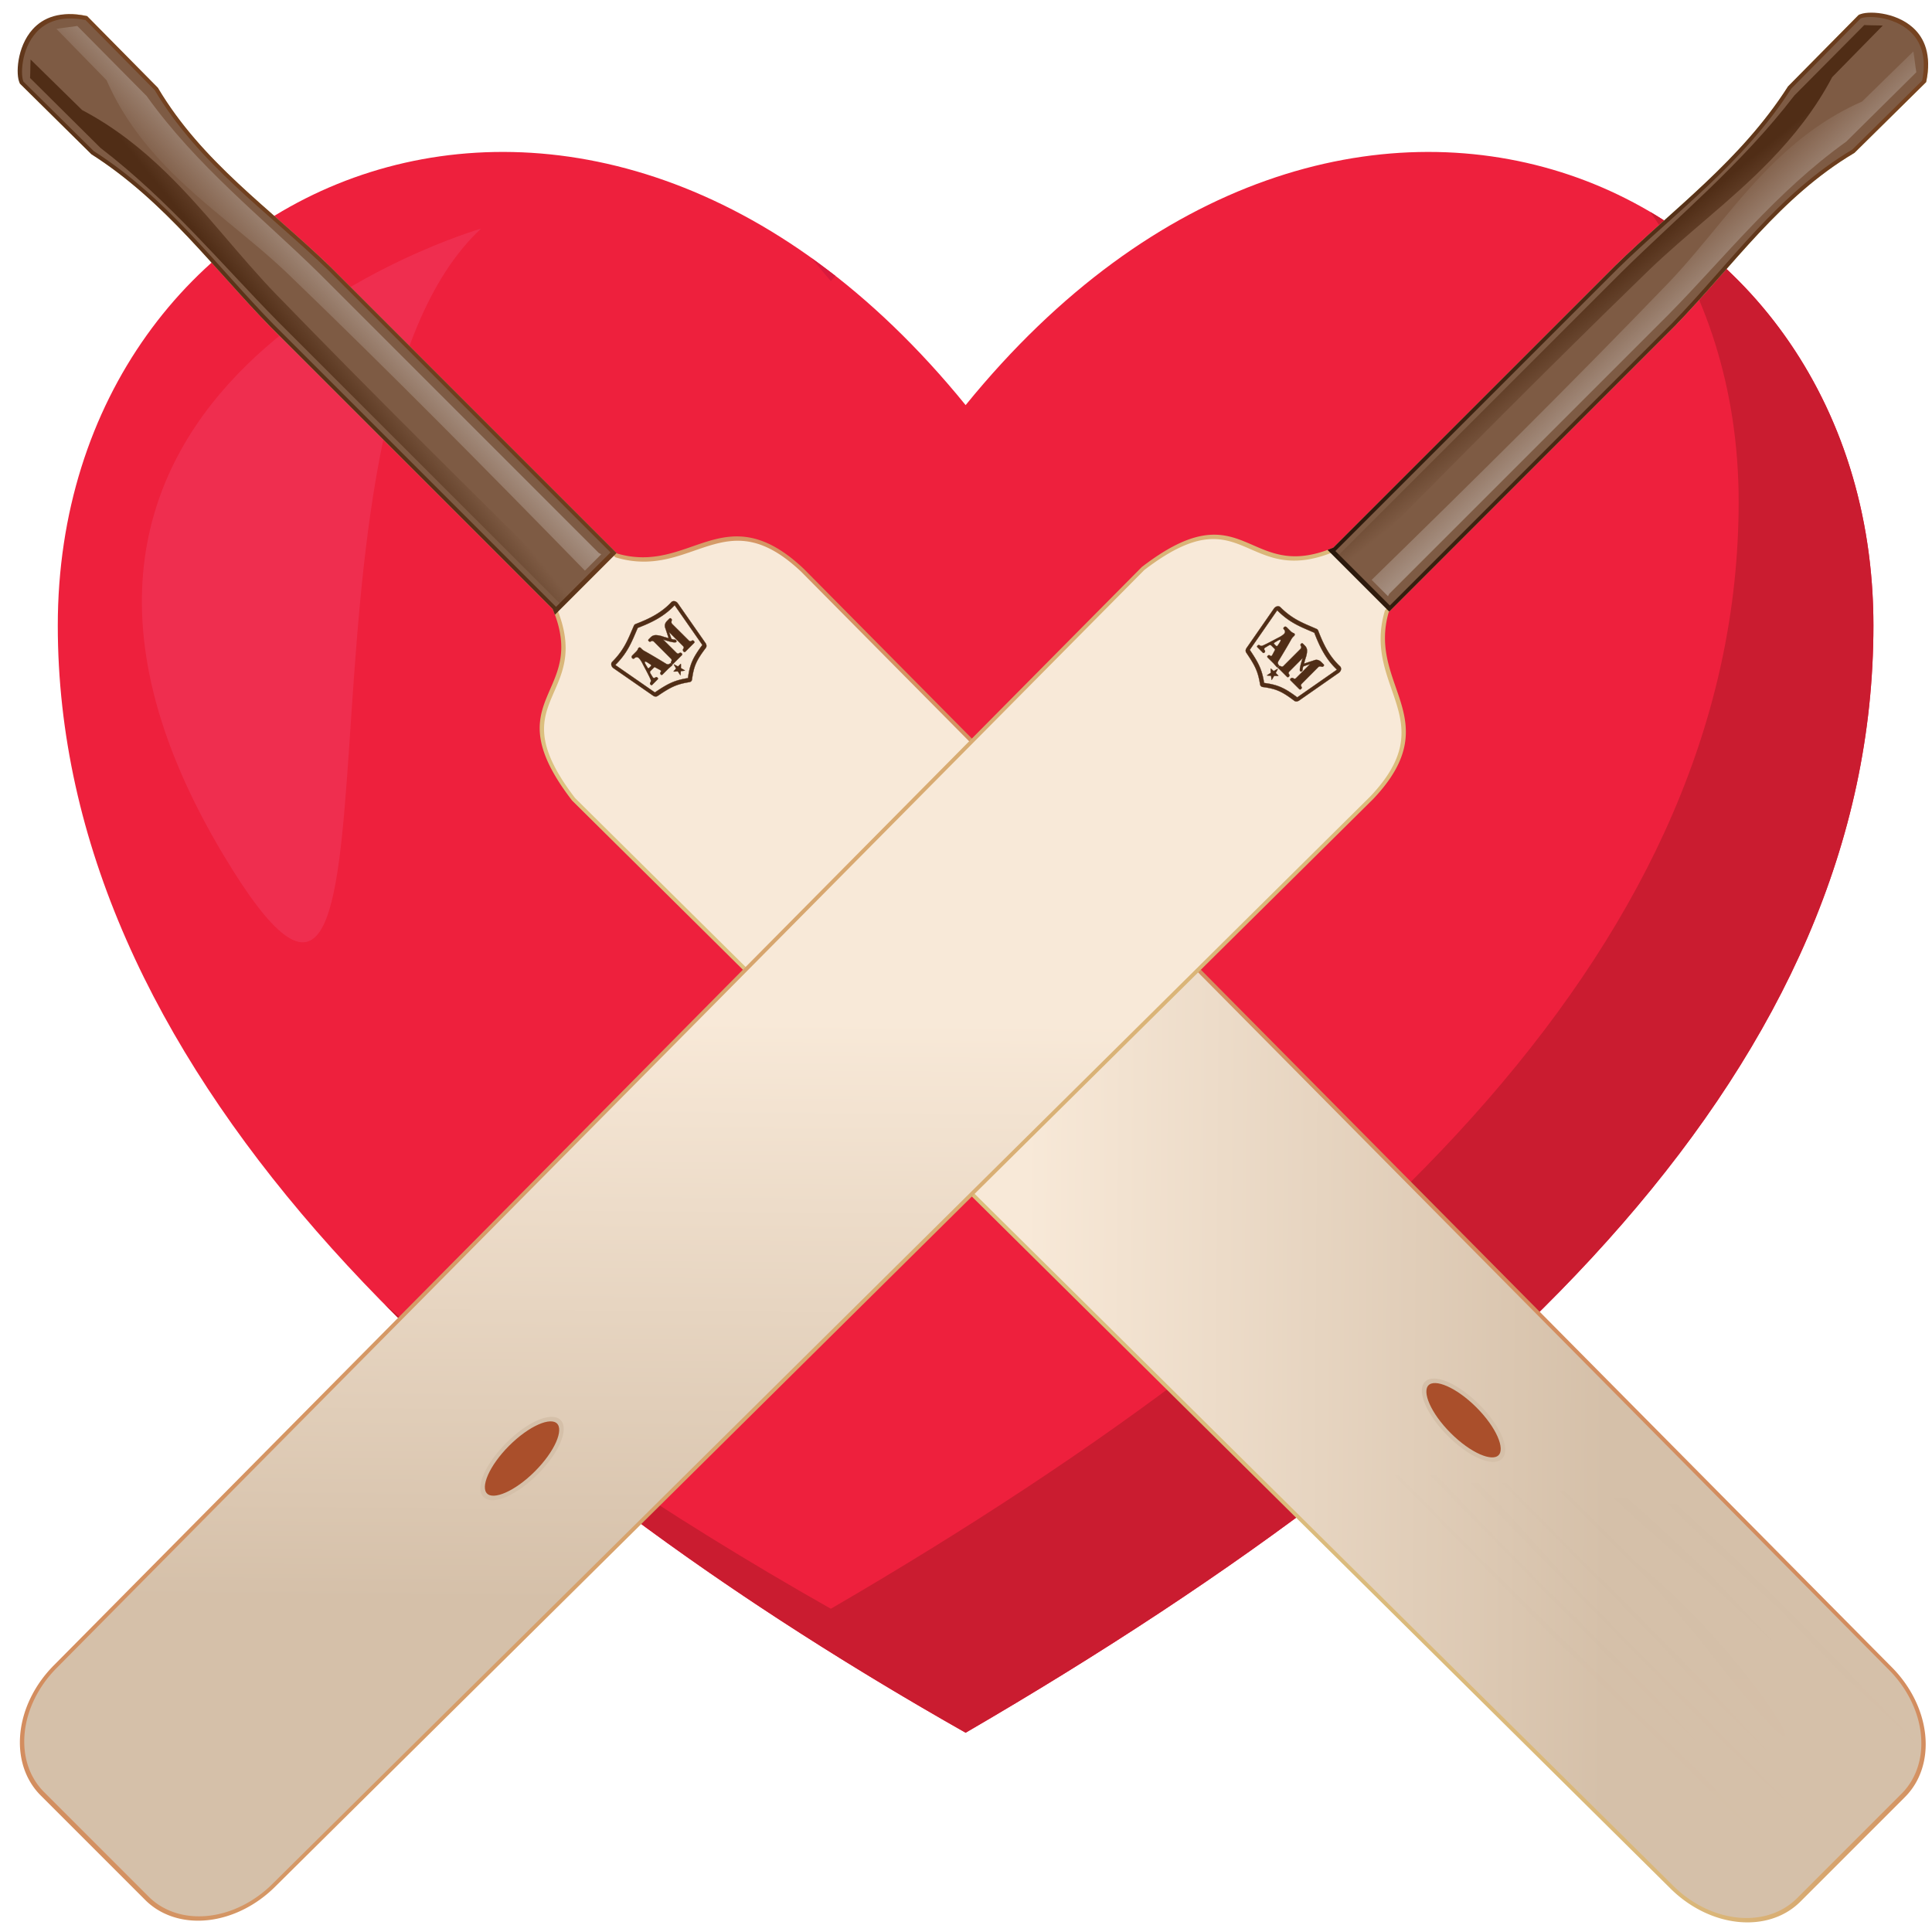 <svg xmlns="http://www.w3.org/2000/svg" xmlns:xlink="http://www.w3.org/1999/xlink" width="270" height="270"><defs><linearGradient xlink:href="#Q" id="C" x1="-37.835" x2="-35.911" y1="139.641" y2="124.757"><stop offset="0" stop-color="#502d16"/><stop offset="1" stop-color="#502d16" stop-opacity="0"/></linearGradient><linearGradient xlink:href="#Q" id="D" x1="-29.453" x2="-30.09" y1="118.964" y2="133.714"><stop offset="0" stop-color="#a48d7e"/><stop offset="1" stop-color="#a48d7e" stop-opacity="0"/></linearGradient><linearGradient xlink:href="#Q" id="E" x1="68890.026" x2="111.096" y1="23533.695" y2="23533.695"><stop offset="0" stop-color="#d5c0a9"/><stop offset="1" stop-color="#d5c0a9" stop-opacity="0"/></linearGradient><linearGradient id="F" x1="207.445" x2="217.286" y1="286.562" y2="198" gradientUnits="userSpaceOnUse" spreadMethod="pad"><stop offset="0" stop-color="#f8e9d8"/><stop offset="1" stop-color="#d5c0a9"/></linearGradient><linearGradient xlink:href="#Q" id="G" x1="163.77" x2="114.527" y1="355.895" y2="300.33"><stop offset="0" stop-color="#decd87"/><stop offset="1" stop-color="#d38d5f"/></linearGradient><linearGradient xlink:href="#Q" id="H" x1="77.894" x2="112.704" y1="370.154" y2="402.307"><stop offset="0" stop-color="#784421"/><stop offset="1" stop-color="#28170b"/></linearGradient><linearGradient xlink:href="#G" id="I" x1="39.114" x2="309.388" y1="155.154" y2="155.154"/><linearGradient xlink:href="#H" id="J" x1="39.123" x2="124.907" y1="339.894" y2="339.894"/><linearGradient id="Q" gradientUnits="userSpaceOnUse"/><path id="K" d="M113.982 311.213c-10.253 10.988 2.956 17.381.684 28.774l-40.06 40.06c-8.14 8.479-14.259 18.36-25.169 24.066l-9.908 9.738c-.938 7.839 6.396 9.217 11.101 11.102l9.745-9.901c6.232-10.856 16.026-17.327 24.066-25.169l39.43-39.43c13.297-4.373 14.827 10.7 29.469.117l151.646-153.428c5.438-5.438 5.424-14.206-.014-19.643l-17.939-17.939a13.84 13.84 0 0 0-19.622.007z"/><path id="L" d="m269.476 166.771-7.932 7.585-6.068 5.858c-3.534 3.549-9.202 9.133 7.186-7.242.331-.329-.642.678-.953 1.014l-2.106 2.282-8.063 8.839c-2.879 3.076-5.84 6.112-8.809 9.127l-19.895 20.089-10.645 10.374-8.947 8.387c-2.03 2.028-4.121 3.912-6.185 5.865l-9.299 8.955-8.712 8.647-2.195 2.22-.966.973 7.014-7.085c-4.418 4.303-8.905 9.154-13.524 13.45l-3.452 3.138-6.62 6.187c-2.119 2.021-4.204 4.118-6.275 6.201l-1.236 1.254-1.277 1.281-1.305 1.322 6.275-6.338-6.917 6.989-15.167 15.231a174 174 0 0 0-4.653 4.399c-3.521 3.508-8.532 8.482 7.939-8.003.249-.26-.497.521-.732.781l-1.505 1.644c-1.325 1.384-2.547 2.775-3.776 4.173-1.146 1.316-2.389 2.59-3.617 3.864l-10.431 9.709c1.111-1.309 2.464-2.542 3.617-3.851 1.27-1.411 2.389-2.823 3.769-4.207.718-.781 1.477-1.672 2.223-2.439l12.032-12.148 4.66-4.406-4.819 4.892 6.917-6.989 17.493-17.65 6.33-6.187 6.641-6.18c4.252-3.892 14.552-13.868-3.044 3.515l16.092-16.232 8.74-8.633 9.326-8.955 6.178-5.872 8.947-8.387 10.59-10.387c3.535-3.563 12.15-12.265-3.935 3.974-1.967 1.994 1.802-1.816 2.658-2.679l1.229-1.247 8.822-9.085 8.07-8.818c4.957-5.564 10.445-10.901 15.809-16.239 2.016-1.987 4.038-3.953 6.123-5.845l7.918-7.599zm-3.383 21.898-7.2 5.913c-4.377 4.18-8.643 8.51-12.916 12.806-3.514 3.529-12.191 12.292 3.921-3.96a227 227 0 0 0-1.705 1.72l-2.823 2.843-6.013 6.105c-2.458 2.59-4.818 5.221-7.159 7.845-2.313 2.679-4.646 5.338-7.124 7.989l-8.981 9.188-21.621 21.693-11.308 11.168-6.862 6.907 4.577-4.625-7.021 7.092-16.54 16.691-5.875 5.927-6.586 6.304c-1.885 1.857-3.831 3.611-5.744 5.44-1.464 1.494-2.962 2.83-4.473 4.207-1.394 1.288-2.754 2.638-4.107 3.981-1.25 1.35-2.534 2.473-3.873 3.666-1.457 1.446-2.941 2.754-4.432 4.111a100 100 0 0 0-2.161 2.049l9.527-10.483 2.202-2.035 4.446-4.111c1.305-1.172 2.534-2.419 3.79-3.679 1.374-1.35 2.761-2.7 4.177-3.967 1.505-1.37 2.955-2.796 4.432-4.221l5.744-5.44 6.544-6.304 5.875-5.94 1.988-2.001.987-.994-6.379 6.441 7.021-7.092 15.36-15.505 6.876-6.907 11.328-11.161c4.156-4.084 20.323-20.363 1.657-1.576l8.988-9.154c2.506-2.624 4.901-5.262 7.138-7.948l7.138-7.88c1.926-2.09 4.011-4.09 6.006-6.139l20.544-20.733c13.786-18.041 40.681-30.017 10.638-8.229zm.145-12.285c-2.437 2.432-4.701 4.968-6.993 7.475a184 184 0 0 0-5.405 6.256c-1.215 1.548-2.623 3.111-3.921 4.659-1.215 1.494-2.63 2.953-3.942 4.433-1.588 1.823-3.286 3.604-4.998 5.372l-16.623 16.814-7 7.057-4.812 4.858c-3.493 3.522-8.45 8.524 7.932-8.01a34 34 0 0 1-.67.678l-1.339 1.357-4.107 4.145-5.129 5.2-5.412 5.769-6.807 7.085c-3.1 3.296-6.296 6.55-9.492 9.791-2.651 2.658-5.157 5.392-7.732 8.099l-6.31 6.564-5.164 5.495-4.204 4.282-14.311 14.437-4.384 4.419c-6.793 6.838 13.641-13.717 6.386-6.447l-10.804 10.833a165 165 0 0 0-4.535 4.282l-4.37 4.392c16.313-16.862 10.576-10.798 7.097-6.975l-10.431 9.695c4.259-4.639 7.131-8.092 12.813-13.21l4.418-4.385 4.542-4.275c-20.372 20.589-1.47 1.487 4.377-4.399l4.377-4.426c3.969-3.995 11.86-11.963-5.64 5.694l4.211-4.262 5.177-5.454c2.036-2.241 4.163-4.406 6.303-6.598l7.732-8.112 9.499-9.771 6.8-7.092a211 211 0 0 0 5.412-5.755c13.876-14.101 14.511-14.718 1.836-1.918a750 750 0 0 1 3.293-3.323l4.107-4.145 14.007-14.149 4.825-4.858 6.993-7.064-3.314 3.33 5.019-5.296c1.298-1.48 2.644-2.912 3.963-4.385l3.921-4.659c1.684-2.11 3.521-4.221 5.378-6.338l6.965-7.53zm-22.705 20.562-6.986 7.057-8.891 8.962-9.188 9.284-14.214 14.272c-1.325 1.329-2.734 2.631-4.087 3.933l-5.633 5.55c1.905-1.918-4.957 5.002-3.017 3.049l8.505-8.578-4.57 4.604c-.255.267-.518.528-.78.788l-10.824 10.853c-1.042 1.035-2.216 2.049-3.279 3.076l-6.952 6.927-1.056 1.076-.966.973c-5.619 5.66 13.731-13.861 6.779-6.852l-5.523 5.577-14.559 14.697-2.036 2.062-.752.761 8.45-8.469c-1.436 1.548-2.72 3.111-4.094 4.666-1.319 1.432-2.547 2.871-3.838 4.303-1.277 1.405-2.623 2.782-3.969 4.145l-15.187 15.334-6.42 6.482c-2.126 2.206-4.301 4.296-6.524 6.365-2.209 2.097-4.37 4.269-6.531 6.427-4.066 4.077-12.886 12.995 4.86-4.92l-.697.706-10.458 9.64q.345-.36.701-.709l15.086-15.207 6.586-6.413c2.209-2.069 4.335-4.221 6.462-6.386l6.427-6.475 2.244-2.268.87-.877-7.877 7.941 3.983-4.09c1.339-1.425 2.554-2.864 3.852-4.289 1.429-1.555 2.706-3.111 4.087-4.673 4.48-4.981 9.513-9.702 14.262-14.539l-5.385 5.427 5.523-5.577 15.194-15.327 6.986-6.92 2.464-2.295.821-.774-8.381 8.469 4.556-4.604 14.476-14.587 5.661-5.55 2.623-2.521 1.45-1.411-5.757 5.851 9.188-9.284 8.885-8.969 6.993-7.05zM132.356 329.288l7.573-7.749c1.878-2.014 3.859-3.981 5.833-5.94 3.521-3.453 9.085-9.003-7.193 7.057-.331.315.663-.63 1.008-.946l2.25-2.069 8.726-7.962 9.05-8.654 19.937-19.514 10.334-10.408 8.381-8.729c2.009-1.994 3.9-4.022 5.84-6.043l8.933-9.085 8.602-8.537 2.195-2.151.973-.952-7.041 6.893 13.372-13.258 3.148-3.357 6.178-6.461c2.016-2.069 4.094-4.104 6.165-6.132l1.243-1.22 1.277-1.254 1.305-1.281-6.289 6.16 6.938-6.79 15.132-14.868a195 195 0 0 1 4.397-4.543c3.472-3.446 8.429-8.352-7.953 7.784-.249.247.511-.48.773-.713l1.622-1.487c1.374-1.309 2.741-2.515 4.121-3.734 1.291-1.131 2.561-2.35 3.818-3.556l9.699-10.175c-1.284 1.11-2.52 2.419-3.804 3.57-1.394 1.247-2.775 2.371-4.149 3.72l-2.402 2.193-12.074 11.806-4.391 4.55 4.846-4.728-6.931 6.783-17.528 17.15-6.158 6.194-6.178 6.475c-3.893 4.138-13.827 14.217 3.459-3.022l-16.119 15.78-8.588 8.565-8.933 9.113-5.854 6.03-8.367 8.729-10.341 10.36c-3.535 3.467-12.177 11.922 3.942-3.858 1.981-1.925-1.795 1.768-2.658 2.611l-1.236 1.199-9.016 8.674-8.705 7.969c-5.481 4.892-10.797 10.264-16.105 15.519a214 214 0 0 0-5.826 5.975l-7.574 7.736zm10.403 7.133c1.795-2.275 13.807-16.43 15.981-18.767l12.737-12.655c3.507-3.44 12.205-11.949-3.935 3.851-.573.555 1.139-1.117 1.712-1.672l2.823-2.761 6.061-5.906c2.561-2.419 5.157-4.748 7.739-7.064l7.877-7.037 9.119-8.818 21.552-21.199 11.107-11.079 6.862-6.728-4.598 4.495 7.048-6.886 16.575-16.218 5.889-5.762 6.282-6.427 5.426-5.618c1.477-1.439 2.817-2.891 4.197-4.358 1.291-1.363 2.63-2.693 3.969-4.022 1.332-1.226 2.458-2.48 3.659-3.768 1.429-1.432 2.748-2.878 4.101-4.33l2.043-2.11-10.341 9.414-2.036 2.145-4.101 4.33c-1.18 1.268-2.423 2.473-3.679 3.707l-3.949 4.07c-1.367 1.466-2.789 2.891-4.204 4.337l-5.433 5.598-6.289 6.406-5.889 5.762c-.262.247-1.712 1.672-1.988 1.946l-.987.966 6.386-6.256-7.034 6.886-15.401 15.067-6.855 6.735-11.107 11.093c-4.066 4.063-20.234 19.918-1.567 1.61l-9.092 8.832c-2.603 2.46-5.198 4.83-7.835 7.05l-7.78 7.05c-2.064 1.898-4.052 3.94-6.089 5.892l-20.593 20.151c-4.273 4.2-18.639 20.226-22.733 24.55zm-1.312-10.771c2.423-2.391 4.922-4.625 7.393-6.886a195 195 0 0 1 6.151-5.365c1.519-1.206 3.058-2.611 4.584-3.892 1.457-1.213 2.913-2.604 4.37-3.899 1.788-1.569 3.548-3.248 5.309-4.926l16.692-16.307 7.007-6.859 4.832-4.728c3.493-3.426 8.463-8.277-7.953 7.784-.228.212.442-.439.663-.658l1.346-1.309 4.121-4.036 5.164-5.029 5.709-5.337 7.014-6.687 9.72-9.318c2.63-2.597 5.336-5.077 8.015-7.612l6.503-6.208 5.433-5.077 4.252-4.125 14.338-14.039 4.39-4.289c6.793-6.66-13.627 13.375-6.406 6.262l10.769-10.593a161 161 0 0 1 4.273-4.419l4.356-4.296c-16.713 16.026-10.714 10.387-6.938 6.955l9.692-10.182c-4.591 4.214-7.973 7.064-13.102 12.593l-4.356 4.323-4.273 4.433c20.448-19.98 1.477-1.439-4.363 4.289l-4.397 4.296c-3.976 3.892-11.881 11.641 5.654-5.529l-4.232 4.132-5.398 5.098c-2.216 2.008-4.363 4.097-6.537 6.201l-8.035 7.592-9.685 9.339-7.028 6.674-5.702 5.344-1.892 1.795c2.216-2.172-5.53 5.406-3.307 3.227l-4.114 4.029-14.048 13.751-4.825 4.721-7.014 6.865 3.307-3.255-5.24 4.94-4.335 3.919-4.57 3.892c-2.064 1.679-4.149 3.501-6.227 5.344l-7.442 6.865zm20.593-22.097 7-6.852 8.905-8.715 9.223-9.017 14.179-13.936c1.319-1.295 2.623-2.672 3.921-3.988l5.516-5.516 3.024-2.96-8.512 8.339 4.57-4.481c.262-.247.525-.507.787-.767l10.783-10.606c1.029-1.021 2.043-2.165 3.065-3.207l6.896-6.804 1.063-1.041.966-.946c5.619-5.509-13.772 13.464-6.8 6.653l5.536-5.413 14.594-14.279 2.043-2.001.752-.747-8.408 8.291c1.526-1.418 3.058-2.693 4.598-4.056 1.408-1.302 2.823-2.515 4.239-3.796a182 182 0 0 0 4.107-3.899l15.222-14.889 6.434-6.304c2.195-2.083 4.273-4.214 6.351-6.386 2.078-2.158 4.239-4.275 6.386-6.393 4.052-3.981 12.909-12.635-4.888 4.769.242-.226.469-.452.704-.685l9.644-10.189c-.242.226-.476.459-.711.692l-15.098 14.793-6.386 6.434c-2.064 2.158-4.197 4.248-6.351 6.331l-6.434 6.304-2.257 2.199-.87.85 7.897-7.715-4.066 3.912c-1.408 1.316-2.817 2.521-4.232 3.803-1.539 1.405-3.058 2.679-4.598 4.043-4.908 4.433-9.623 9.346-14.435 13.998l5.398-5.276-5.543 5.42-15.215 14.896-6.883 6.845-2.292 2.398-.78.802 8.415-8.215-4.577 4.474-14.49 14.19-5.523 5.536-2.513 2.563-1.401 1.418 5.799-5.646-9.209 9.017-8.905 8.715-7.007 6.845z"/><path id="M" d="M39.528 413.852c-.401 3.895.925 6.528 2.822 8.279 2.978 2.75 7.305 3.301 8.279 2.822l9.755-9.896c6.232-10.856 16.017-17.332 24.057-25.174l39.423-39.423.402-.12-9.977-9.977-39.684 39.684c-8.14 8.479-14.264 18.351-25.175 24.058z"/><path id="N" d="M-86.869 129.73c-6.772.13-13.651 1.08-20.651 3.75l-14.48.17c.85 1.16 1.81 2.29 2.55 3.32l19.904-.09c17.309-2.8 33.778-.8 49.865-.67h79.859c.184.05.351.11.529.17v-4.58c-28.585.34-55.987.5-84.468-.02-10.844-.2-21.822-2.27-33.108-2.05"/><path id="O" d="M-87.758 128.7c-6.732-.17-13.572-1.36-20.532-4.7l-14.39-.21c.84-1.45 1.8-2.86 2.54-4.15l19.78.12c17.206 3.5 33.578.99 49.569.84h79.385c.183-.07.349-.14.526-.21v5.72c-28.415-.43-55.655-.63-83.966.02-10.78.25-21.693 2.84-32.912 2.57"/><path id="P" d="M302.357-53.454q-.619 0-1.238.248c-17.581 5.53-32.191 11.721-57.284 11.721-1.568 0-3.054.66-4.045 1.898a5.22 5.22 0 0 0-.991 4.292l11.969 54.313c.413 1.981 2.064 3.549 4.21 3.879 21.874 3.467 30.045 5.695 45.068 14.527 1.651.991 3.714.991 5.283-.083 14.94-9.327 23.029-11.886 44.82-14.362 2.146-.248 3.879-1.898 4.375-3.962l11.886-54.725c.33-1.486 0-3.137-.991-4.292-.991-1.238-2.559-1.898-4.045-1.898-21.543.578-39.29-4.787-57.037-11.226-.578-.248-1.321-.33-1.981-.33zM243.753-36.45c26.001.083 41.601-6.438 58.852-11.886 17.912 6.521 36.484 12.134 58.852 11.556l-11.886 54.643c-22.039 2.641-31.614 5.53-46.966 15.188-15.353-9.08-24.845-11.721-46.884-15.188zm39.125 5.118c.248-.083.413-.083.66-.083 1.486 0 2.229.743 2.229 2.311v.083c-.083.165-.083.33-.083.495 0 1.568.165 2.889.578 4.045 2.064 5.778 5.118 15.435 9.08 28.807.825 1.568 2.146 2.311 3.962 2.311.991.083 1.486.743 1.486 1.898v.33q-.124.99-1.486.991l-6.768-.33h-11.391c-1.238 0-1.816-.413-1.816-1.403q0-1.61 1.733-1.981c1.238-.165 1.898-.413 2.064-.743.083-.165.083-.413.083-.66 0-.165 0-.413-.083-.743l-2.311-6.191c-.165-.578-.495-.825-1.073-.908h-7.099c-1.321 0-2.146.66-2.559 2.064l-1.403 4.705c0 .165-.083.33-.083.495 0 1.156.825 1.816 2.311 1.981 1.321.165 1.981.743 1.981 1.816 0 .908-.413 1.486-1.238 1.568h-11.143c-.825 0-1.321-.495-1.321-1.486v-.083c0-.825.495-1.403 1.403-1.733 1.156-.083 2.064-.495 2.889-1.073s3.467-7.016 8.007-19.315c1.486-3.467 2.311-6.356 2.311-8.584q0-3.714-5.2-3.714c-.991-.248-1.403-.825-1.403-1.733v-.578c.413-1.073 1.403-1.568 2.806-1.568h7.759c1.733 0 3.467-.33 5.118-.991m-9.988 23.69q0 .99 1.486.991h3.137c1.073 0 1.568-.495 1.568-1.403l-.991-4.045c-.578-2.064-1.156-3.054-1.733-3.054h-.083c-.743 0-1.403 1.073-2.146 3.219zm43.252-10.73.083 21.543c0 1.568.743 2.476 2.394 2.641q2.229.247 2.229 1.981v.33c-.083.908-.66 1.403-1.898 1.403h-17.334c-.825 0-1.321-.413-1.321-1.156v-.248q0-1.486 1.981-1.981c1.733-.33 2.641-1.156 2.641-2.311v-27.569c0-1.568-.825-2.559-2.394-2.972-1.403-.083-2.146-.743-2.146-1.898v-.33c.083-.825.743-1.238 1.898-1.238h3.714c2.476 0 4.622.578 6.356 1.733 1.816 1.238 3.632 3.219 5.53 5.86a93 93 0 0 0 5.118 7.594l6.438-10.483c1.568-3.137 4.622-4.705 9.245-4.705h4.21c1.156 0 1.733.413 1.816 1.321v.165q0 1.61-1.486 1.981c-1.733.743-2.641 1.733-2.724 2.889l.083 26.991c0 1.568.825 2.476 2.394 2.641 1.403.165 2.146.825 2.146 1.981 0 .083 0 .165-.083.33 0 .908-.66 1.403-1.816 1.403H326.46c-1.321 0-1.981-.495-1.981-1.568.165-1.403.991-2.229 2.476-2.394 1.568-.165 2.311-.908 2.394-2.146v-22.947l-4.292 7.264c.33 1.156 1.156 2.229 2.476 3.384q.743.743.743 1.486c0 .33-.083.578-.248.908q-.495.743-1.238.743c-.33 0-.66-.083-1.073-.248-2.064-1.156-5.283-5.283-9.575-12.381m-9.08 42.757c-.33.248-4.292-2.724-4.622-2.724s-4.21 3.137-4.457 2.972 1.238-4.87 1.156-5.2-4.292-3.054-4.21-3.384c.165-.248 5.118-.248 5.365-.413.248-.248 1.568-5.035 1.898-5.035s1.816 4.705 2.064 4.87c.248.248 5.283 0 5.365.248.083.33-3.962 3.219-4.045 3.549s1.733 4.953 1.486 5.118z"/><filter id="A" width="1.025" height="1.425" x="-.013" y="-.213"><feGaussianBlur stdDeviation=".804"/></filter><filter id="B" width="1.038" height="1.794" x="-.019" y="-.397"><feGaussianBlur stdDeviation="1.2"/></filter></defs><path fill="#ee203d" d="M134.948 56.614C82.319-8.152 8.076 24.267 8.076 87.417c0 60.564 54.066 113.481 126.872 154.735 75.665-44.008 126.866-94.171 126.866-154.735 0-63.149-74.24-95.569-126.866-30.802"/><path fill="#d81a3d" d="m116.74 38.545-3.371-2.512 2.745 3.261.626-.748"/><path fill="#ca1c30" d="M230.616 29.618c7.746 10.893 12.364 24.728 12.364 40.477 0 60.564-51.201 110.727-126.868 154.732-23.041-13.053-44.195-27.28-62.362-42.545 21.636 21.926 49.652 41.993 81.198 59.869 75.665-44.008 126.866-94.171 126.866-154.735 0-26.059-12.65-46.877-31.198-57.798"/><path fill="#ef2e4f" d="M67.23 31.95s-75.401 21.699-36.007 87.532c28.806 48.14 6.094-59.739 36.007-87.532"/><g transform="matrix(.094 .907 -.907 -.094 383.713 5.577)"><use xlink:href="#K" fill="url(#F)" fill-rule="evenodd" stroke="url(#G)" stroke-width=".668"/><use xlink:href="#L" fill="url(#E)"/><g fill-rule="evenodd"><use xlink:href="#M" fill="#7e5b44" stroke="url(#H)" stroke-width=".668"/><g transform="rotate(-45 379.55 99.026)scale(.696)"><use xlink:href="#N" fill="url(#C)" filter="url(#B)"/><use xlink:href="#O" fill="url(#D)" filter="url(#A)"/></g><ellipse cx="9.693" cy="323.619" fill="#aa4f2b" stroke="#d5c0a9" stroke-width=".696" rx="7.257" ry="3.471" transform="rotate(315)"/></g></g><g fill-rule="evenodd"><use xlink:href="#P" fill="#502d16" stroke="#502d16" stroke-width=".297" transform="rotate(-44.999 172.732 -30.134)scale(.1 .122)"/><g transform="matrix(-.907 .094 .094 -.907 265.857 383.013)"><g stroke-width=".668"><use xlink:href="#K" fill="url(#F)" stroke="url(#I)"/><use xlink:href="#M" fill="#7e5b44" stroke="url(#J)"/></g><g transform="rotate(-45 379.55 99.026)scale(.696)"><use xlink:href="#N" fill="url(#C)" filter="url(#B)"/><use xlink:href="#O" fill="url(#D)" filter="url(#A)"/></g><ellipse cx="9.693" cy="323.619" fill="#aa4f2b" stroke="#d5c0a9" stroke-width=".696" rx="7.257" ry="3.471" transform="rotate(315)"/></g><use xlink:href="#P" fill="#502d16" stroke="#502d16" stroke-width=".297" transform="rotate(44.999 -6.889 226.464)scale(.1 .122)"/></g></svg>